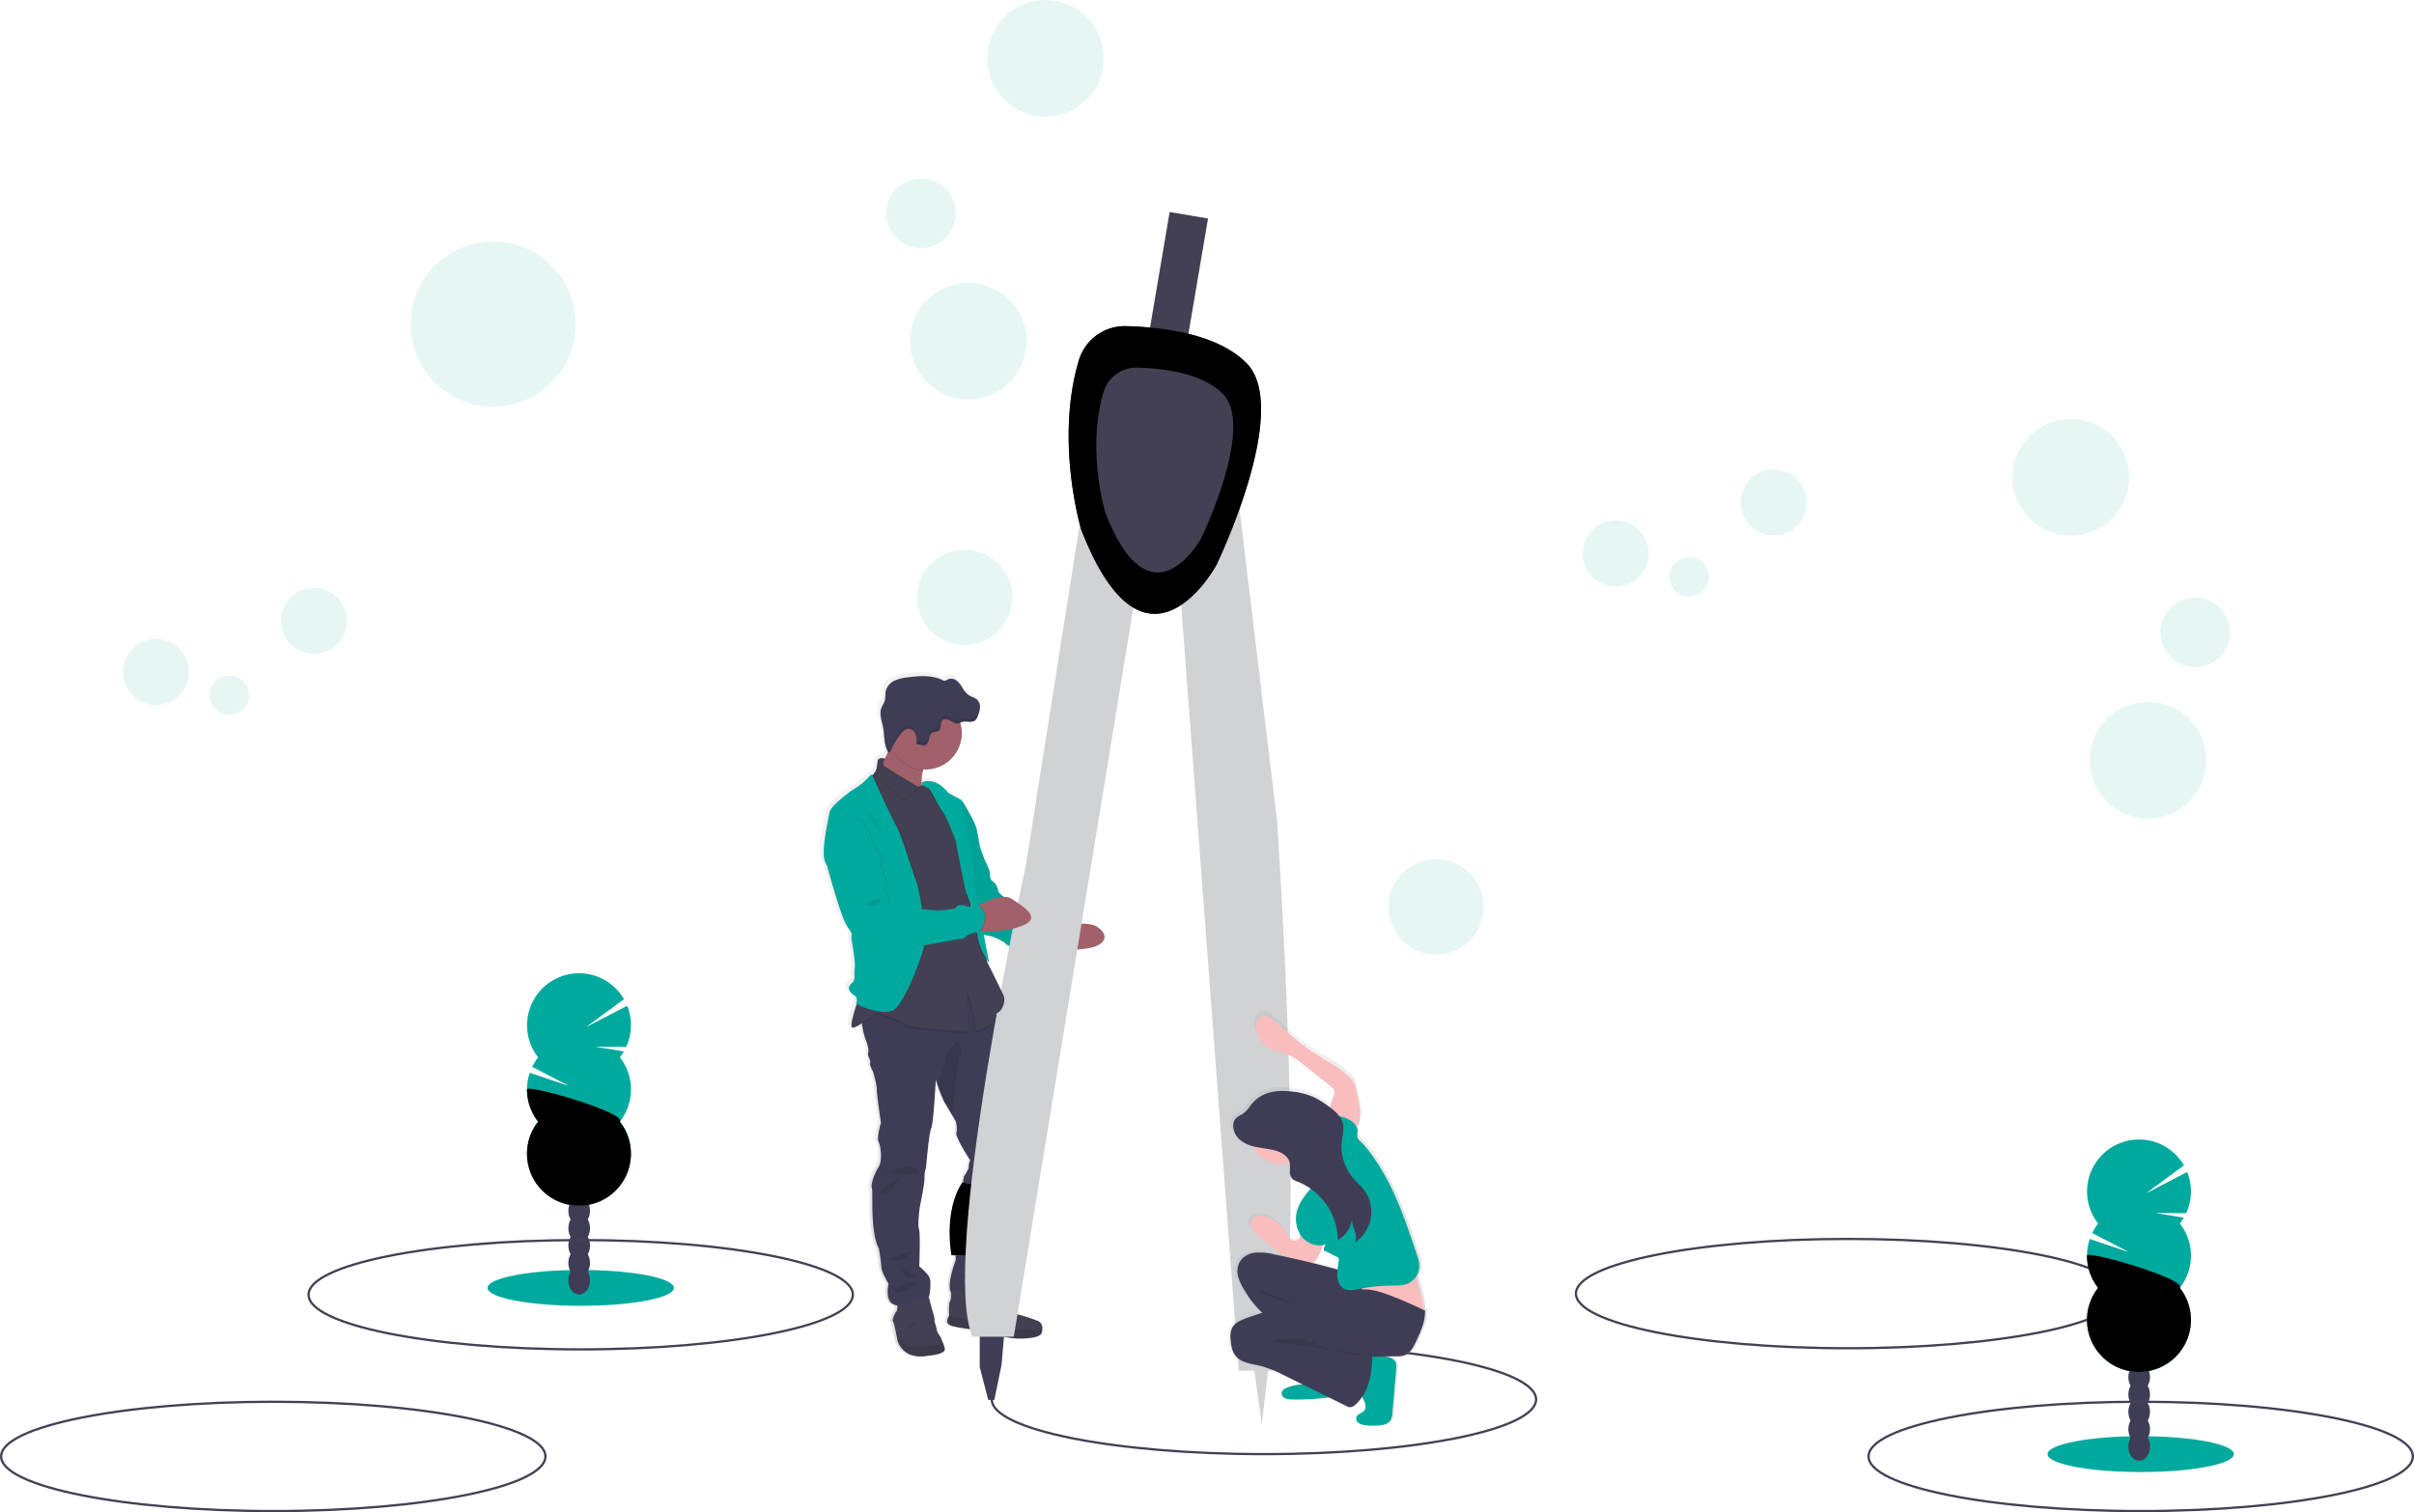 <?xml version="1.0" encoding="utf-8"?>
<svg xmlns="http://www.w3.org/2000/svg" xmlns:xlink="http://www.w3.org/1999/xlink" width="1060" height="664.07">
  <style>.B{opacity:.1}.C{fill:#00a99d}.D{fill:#444053}.E{fill:#3f3d56}.F{fill:#a1616a}.G{stroke:#444053}.H{fill:#d0d2d5}</style>
  <defs>
    <linearGradient id="A" x1="478.64" y1="713.89" x2="478.64" y2="413.48" gradientUnits="userSpaceOnUse">
      <stop offset="0" stop-color="gray" stop-opacity=".25"/>
      <stop offset=".54" stop-color="gray" stop-opacity=".12"/>
      <stop offset="1" stop-color="gray" stop-opacity=".1"/>
    </linearGradient>
    <linearGradient id="B" x1="696.74" y1="653.3" x2="609.27" y2="653.3" xlink:href="#A"/>
    <path id="C" d="M422.6 519.2l8 1.6s-9.07 25.1-2.67 30.43H417.8s-3.74-19.22 4.8-32.03z"/>
    <path id="D" d="M473.73 158.23a21 21 0 0 1 20.71-15c15.8.4 40.25 3.28 53 16.34 19.76 20.3-13.35 88.63-13.35 88.63s-31 57.13-59.26-15.48c-.04.06-11.76-38.82-1.1-74.5z"/>
    <path id="E" d="M231.4 478.44a22.71 22.71 0 0 0 4.89 14.11c-7.36 9.355-6.293 22.795 2.45 30.872s22.226 8.077 30.97 0 9.8-21.517 2.45-30.872c3.06-3.88-40.76-16.67-40.76-14.1z"/>
  </defs>
  <ellipse cx="811.5" cy="568.07" rx="119.5" ry="24" fill="none" class="G"/>
  <path d="M430.54 495.1a27.37 27.37 0 0 0 1.19 2.61v.1s5.66 20.9 8.3 25.3l2.5 4a8.89 8.89 0 0 0 0 3c.8 4.66 1.77 11.07 1.33 12.48s.53 4.92-1 6.14-3.1 3.34 1.6 6.15c0 0 .88 2.37.1 2.9-.1.06 0 .2.22.36-1.3 3.82-3.18 10-2 10.44.65.25 2.4-.67 4.34-1.9.05.25.1.52.14.8a38.15 38.15 0 0 0 1.42 6.07c.86 1.9 1.72 5.13 1.26 6.2s1.26 3.42.86 4.35 1.33 3.95 1.33 3.95 1.72 5.86 1.65 7.84 1.86 14.75 1.86 14.75-2 6.6-1 8.5 1.65 8.5 0 10.94-3.72 7.83-3.05 9.28-.93 19.37 3.1 26.75a82.26 82.26 0 0 1 1.13 8.3c0 2 3.18 7.3 3.18 7.3s-1.92 8 2.8 9.35a4.43 4.43 0 0 0 1 .19 4.49 4.49 0 0 1-.34 2.58 10.2 10.2 0 0 0-1.68 3.72 1 1 0 0 0 .09.75c.53.6 2 8.5 2 8.5s2.12 8.9 13.8 6.72c0 0 7.9-.46 7.23-3.23a18.16 18.16 0 0 0-.86-2.68 17.33 17.33 0 0 1-.74-1.73c-.13-.66-1.8-2.5-1.92-3.76s-1.2-3.7-1-4.48-1.8-6.45-1.93-7.7a13.07 13.07 0 0 0-.75-2.56l.42-.2s1.06-5.93.14-8.1-4.58-5-4.58-5 .53-14.56-.13-16.54.33-9.48.33-9.48 2.25-10.6 2.12-13a11 11 0 0 1 .66-4.35s1.4-15.6 2.32-17.6 2-21.34 2-21.34l.62 1.78a68.37 68.37 0 0 0 3.1 7.83c.5.8 2 3.36 3.28 5.5l1.9 3.2s.86 3.1.26 5 6.17 12.18 6.17 12.18a6.09 6.09 0 0 0-.66 2.77c.2 1-2.06 4.15-2.06 4.15s-.86 2.83-.33 3.82-.86 6.85-.86 6.85-2.26 12.9-2.8 14.43.27 11.92.27 11.92-4.16 10.65-2.23 14.2c.08 1.3.1 3.3-.42 4.12-.7 1.08-.5 5.07-.42 6.17v.3s-2.26 3 .6 4.22 12.54 2.1 12.54 2.1 9.2 2.64 13.65 3.36 13.73.46 14.4-2.24a7.21 7.21 0 0 0 .24-2.58 3.21 3.21 0 0 0-1.83-2.56 75.24 75.24 0 0 0-8.36-2.77c0 0-4.38-1-4.78-2.9s-6.63-7.18-6.63-7.18-.07-.37-.2-.87h.2l-.3-.3c-.3-1-.8-2.32-1.42-2.07a1.5 1.5 0 0 1 .68-2.06c2.4-1.3 3.85-5.46 3.18-9.94s-.8-3.7.6-6.26a12.3 12.3 0 0 0 1-6.19l3.67-13.68a20.7 20.7 0 0 0 1.06-5.2 9.72 9.72 0 0 1 1.06-4c0 0 1.66-9.5 3.12-11.66s-1-9.82-1-9.82-2.25-11.85-2.12-17.26-5.84-24.17-5.84-24.17a6.28 6.28 0 0 1-.92-4.09c.12-1.12-.58-2.94-1.37-4.57l-.25-.5a4.43 4.43 0 0 1 1.09-1c1.64-1 2.4-3.63 2.42-5.48l-22.6-53.3c0-.16 10.47-21.55 10.44-21.7-.62-3.5-6.54-12.82-6.54-12.82a.75.75 0 0 0-.25-.29c-1.33-.6-5.83-3.16-5.83-3.16-3.53-4.36-6.84-5.26-9-5.23a6.12 6.12 0 0 0-2 .31 4.41 4.41 0 0 0-.67.27l-.1.87a17.84 17.84 0 0 1 .47-6c.05-.17.1-.35.14-.52h1a16.12 16.12 0 0 0 16.17-16.07 16.32 16.32 0 0 0-.62-4.45l-.08-.23.5-.22c2-.74 4.5.52 6.13-.82a4.65 4.65 0 0 0 1.22-2.11 12.67 12.67 0 0 0 .89-3.35v-.6a1.09 1.09 0 0 0 0-.18 1.7 1.7 0 0 0 0-.22v-.27c0-.1 0 0 0 0a3.89 3.89 0 0 0-.86-2c-1.06-1.24-2.83-1.54-4.17-2.45a10.09 10.09 0 0 1-2.67-3.13 11.64 11.64 0 0 0-2.59-3.19 3.81 3.81 0 0 0-3.89-.61 4.39 4.39 0 0 1-1.28.6 2.67 2.67 0 0 1-1.41-.38c-4.6-2.15-10-1.77-15-1.13a19.51 19.51 0 0 0-5.91 1.42 7 7 0 0 0-4 4.33c-.4 1.55-.1 3.23-.6 4.76-.34 1-1 1.92-1.42 2.93a6 6 0 0 0-.38 1.65v.16c-.17 2.27.72 4.66 1.15 7 .6 3.2.3 6.66 1.66 9.68a5.79 5.79 0 0 0 .52 1.06l-1.5 3.05c-.74-.2-3-.7-3.08 1.27a10.78 10.78 0 0 1-1.1 4.64 3.29 3.29 0 0 1-.33.23.64.64 0 0 0-.37.65l-.26.2a.64.64 0 0 0-.32.11c-.14-.24-.6-.26-2.06 1.48a28.1 28.1 0 0 1-6.63 5.1s-9.82 6.85-10.35 10-3.8 16.9-2.13 21.48zm43.12-33.42v-.1l.12.06zm26.68 224a2.14 2.14 0 0 1-.84.17z" transform="translate(-70 -118.22)" fill="url(#A)"/>
  <path d="M407.73 595.33c-11.53 2.16-13.63-6.68-13.63-6.68s-1.44-7.86-2-8.45a1 1 0 0 1-.09-.75 10.24 10.24 0 0 1 1.66-3.7c.72-.85.13-4.4.13-4.4l13.36-3.4a20.05 20.05 0 0 1 1.31 3.93c.14 1.24 2.1 6.88 1.9 7.66s.86 3.2 1 4.46 1.77 3.08 1.9 3.73a14 14 0 0 0 .72 1.73 16.83 16.83 0 0 1 .85 2.66c.68 2.74-7.1 3.2-7.1 3.2z" class="D"/>
  <path d="M407.73 595.33c-11.53 2.16-13.63-6.68-13.63-6.68s-1.44-7.86-2-8.45a1 1 0 0 1-.09-.75l2.77 8s2.3 4.8 10.8 4.06c4.85-.4 7.23-1.3 8.4-2a16.83 16.83 0 0 1 .85 2.66c.7 2.7-7.1 3.16-7.1 3.16zm-8.98-12.45s2.9.07 3.08-2.3z" class="B"/>
  <path d="M448.87 505.45c-1.44 2.16-3.08 11.6-3.08 11.6a9.92 9.92 0 0 0-1 4 20.26 20.26 0 0 1-1 5.18l-3.8 13.56a12.27 12.27 0 0 1-1 6.15c-1.37 2.56-1.24 1.77-.6 6.23s-.78 8.58-3.14 9.9 1.05 4.4 1.05 4.4-15.07 4.06-18.22 1.57 1.64-14.8 1.64-14.8-.78-10.35-.26-11.86 2.75-14.35 2.75-14.35 1.38-5.83.85-6.8.33-3.8.33-3.8 2.23-3.15 2-4.13a6.16 6.16 0 0 1 .66-2.75s-6.68-10.22-6.1-12.12-.26-5-.26-5l-1.86-3.18-3.25-5.47a69.83 69.83 0 0 1-3.05-7.78l-.62-1.78s-1 19.26-2 21.22-2.3 17.5-2.3 17.5a10.88 10.88 0 0 0-.66 4.32c.13 2.42-2.1 13-2.1 13s-1 7.47-.32 9.44.13 16.44.13 16.44 3.6 2.82 4.52 5-.13 8.06-.13 8.06-10.48 5.24-15.14 3.86-2.75-9.3-2.75-9.3-3.14-5.24-3.14-7.27a82.19 82.19 0 0 0-1.12-8.26c-4-7.34-2.42-25.15-3.07-26.6s1.37-6.8 3-9.23 1-9 0-10.88 1-8.45 1-8.45-1.9-12.7-1.83-14.67-1.64-7.8-1.64-7.8-1.7-3-1.3-3.93-1.3-3.28-.85-4.32-.4-4.26-1.25-6.16a39.49 39.49 0 0 1-1.4-6l-.7-4.25 10.8-8.7 27-7.08 10.24-3.33 9.9 15.6s1 1.63 1.93 3.5c.78 1.62 1.47 3.43 1.35 4.55a6.27 6.27 0 0 0 .92 4.06c0 0 5.9 18.67 5.76 24s2.1 17.17 2.1 17.17 2.42 7.63.98 9.8z" class="E"/>
  <path d="M388.2 515.2s11.53-4.9 14.93-1.44-14.93 1.44-14.93 1.44zm6.5 1.97s-11.7 6.6-7.7 7.67 7.7-7.67 7.7-7.67zm34.84-5.7s-5 .32-3.08 1.3 3.08-1.3 3.08-1.3zm6.23 1.5c-.07.33-14.48 5-11.66 7.08s11.66-7.08 11.66-7.08zm-45.87 40.1c2.16-.32 14.22-5.9 9.5-1.9a9.4 9.4 0 0 1-9.5 1.89zm5.97 4.4s1.05 4.07 5.05 3.54-5.05-3.54-5.05-3.54zm-3.34 8.26c.72-.2 9.3-4.13 9.5-2.3s-8.2 5-8.84 4.06a3.52 3.52 0 0 1-.66-1.77zM420.3 561c1-.06 10.87-3.2 12.84-.4zm8.92 1.84s1.7-1.5 3.4-.72-3.4.72-3.4.72zm-21.75 16.24a2.92 2.92 0 0 0 2.22 2.3z" class="B"/>
  <path d="M457.45 585.24c-.65 2.7-9.83 2.95-14.2 2.23s-13.5-3.34-13.5-3.34-9.56-.92-12.38-2.1-.6-4.2-.6-4.2v-.28c-.07-1.1-.26-5.07.4-6.14.8-1.25.33-5.3.33-5.3s13.56 2.62 13.82 1.38 2.36-3 3.34-3.4 1.7 3.28 1.7 3.28 6.16 5.24 6.55 7.14 4.7 2.88 4.7 2.88a73.26 73.26 0 0 1 8.26 2.75 3.18 3.18 0 0 1 1.81 2.54 7.14 7.14 0 0 1-.26 2.57z" class="D"/>
  <path d="M457.45 585.24c-.65 2.7-9.83 2.95-14.2 2.23s-13.5-3.34-13.5-3.34-9.56-.92-12.38-2.1-.6-4.2-.6-4.2v-.28l13.7 3s6.75 2.88 11.07 2.88c3.78 0 12.23 1.55 16.16-.8a7.14 7.14 0 0 1-.26 2.6zM438.9 574.9s-.65 4.32-3.27 5.77z" class="B"/>
  <path d="M480.9 415.65c-3.9 1.48-12.9 1.64-16.9 1.64h-2l-2.57-5.24 2.57-4.37s2.36-.65 5.5-1.22c4.63-.83 11-1.48 14 .4 5.04 3.13 4.5 6.93-.6 8.8z" class="F"/>
  <path d="M421.33 352.94l1.14-1.3s5.85 9.26 6.46 12.75l1.4 7.5s1.48 4.54 2.45 6.55a22.15 22.15 0 0 1 1.92 4.81c.08.87-.35 2.8 1.48 4s2.27 4.54 2.27 4.54 6.64 6.46 10.14 6.64 13.53 1.92 13.2 3.66 4.2 2.8 6 3.24-11.78 5.7-3.78 12.45c0 0-5.07 1-5.6 2.27s-5.85-.7-5.85-.7-1.14-2.7-5.07-2.88-5.94-1.92-5.94-2.18-3.93-2.45-6.1-3.06-5.07-.87-5.16-1.5-13.1-56.77-13.1-56.77z" class="C"/>
  <path d="M421.33 353.16l1.14-1.3s5.85 9.26 6.46 12.76l1.4 7.5s1.48 4.54 2.45 6.55a22.32 22.32 0 0 1 1.92 4.8c.08.88-.35 2.8 1.48 4s2.27 4.54 2.27 4.54 6.64 6.47 10.14 6.64 13.53 1.92 13.2 3.67 4.2 2.8 6 3.23-11.78 5.7-3.78 12.43c0 0-5.07 1-5.6 2.27s-5.85-.7-5.85-.7-1.14-2.7-5.07-2.88-5.94-1.92-5.94-2.2-3.93-2.44-6.1-3.05-5.07-.88-5.16-1.5-13.1-56.78-13.1-56.78z" opacity=".05"/>
  <path d="M555 590.56c66 0 119.5 10.75 119.5 24s-53.5 24-119.5 24-119.5-10.74-119.5-24" fill="none" stroke-miterlimit="10" class="G"/>
  <path d="M513.594 93.1l16.85 2.86-21.257 125.28-16.85-2.86z" class="D"/>
  <path d="M550.34 598.75l3.74 26.7 3.2-27.76-6.94 1.06z" class="H"/>
  <path d="M430.2 583.8v16.56l3.74 14.4h2.67l3.2-15.48 1.6-18.7-11.22 3.2z" class="E"/>
  <use xlink:href="#C" class="H"/>
  <use xlink:href="#C" class="B"/>
  <path d="M476.12 217.53l-25.63 162.3S412.6 552.84 427 587h18.16l54.46-332.1zm65-20.16l19.65 163.14s14.3 207.83-1.36 241.44h-15.48l-27.66-368.1z" class="H"/>
  <use xlink:href="#D" class="D"/>
  <use xlink:href="#D" class="B"/>
  <path d="M484.6 172.1a15 15 0 0 1 14.75-10.66c11.25.3 28.65 2.34 37.7 11.64 14.07 14.44-9.5 63.1-9.5 63.1s-22 40.67-42.2-11c0-.03-8.35-27.68-.75-53.08z" class="D"/>
  <path d="M609.33 706.12c.17 2.58.57 5.3 2.2 7.3 2.7 3.34 7.6 3.6 11.8 4.65a52 52 0 0 1 9.34 3.68l9.1 4.3a23.69 23.69 0 0 0-6.82 1.42c-1.17.43-2.45 1.14-2.62 2.36a2.52 2.52 0 0 0 1.51 2.42 7.12 7.12 0 0 0 3 .53 100.83 100.83 0 0 0 16.2-.85l.64-.1q4.14 2.05 8.24 4.2c1.14.6 2.5 0 3.47-.84a18.4 18.4 0 0 0 3.08-3.52c.16.28.32.55.45.82.88 1.7 1.7 3.9.45 5.34-1 1.12-2.9 1.3-3.46 2.67a2.41 2.41 0 0 0 .93 2.71 6.16 6.16 0 0 0 2.91 1 25.83 25.83 0 0 0 7.45-.06 6 6 0 0 0 3.6-1.53 6.6 6.6 0 0 0 1.28-4l1.7-19.43a5.83 5.83 0 0 0-.2-2.76c-.68-1.65-2.65-2.34-4.43-2.63h-.2c1.48 0 3-.07 4.6-.07a11 11 0 0 0 4.12-.52c2.54-1 3.9-3.67 5-6.13 2-4.32 4.3-9 4-13.8l-.78-.35c-.07-5.1-2.2-9.88-3-14.87a8.28 8.28 0 0 0 1.33-4.5 16.64 16.64 0 0 0-1.13-5.12c-3.17-9.42-6.34-18.87-10.58-27.87a96.41 96.41 0 0 0-10-17q-1.53-2-3.18-4c-.8-.92-2.6-2.22-2.92-3.4s.37-2.3 0-3.5a5.94 5.94 0 0 0-.36-.91c2.34-3.1 1.68-7.58.86-11.44l-1-4.8a13 13 0 0 0-1.24-3.81 11.13 11.13 0 0 0-2.39-2.71c-4.92-4.44-11-7.4-16.53-11.07-5.85-3.9-11.08-8.62-16.32-13.3-1.6-1.42-3.6-2.95-5.68-2.35s-2.93 2.84-3 4.88a10.06 10.06 0 0 0 3.25 7.54c3.62 3.3 9.1 3.58 13.4 5.92a31.35 31.35 0 0 1 4.21 2.93l12.52 9.83a4.35 4.35 0 0 1 1.95 2.54 4.09 4.09 0 0 1-.3 1.88c-.47 1.44-1.27 3.25-1.86 5.08l-1-.72a39.2 39.2 0 0 0-6.63-4 32.91 32.91 0 0 0-9.71-2.33c-7.4-.83-14 .3-18.52 6.48a13.7 13.7 0 0 1-3.51 3.61 13 13 0 0 0-2.85 1.81c-2.32 2.57-1 6.83 1.18 9a14 14 0 0 0 6.58 3.43 13.52 13.52 0 0 0 16.42 7.36 20.1 20.1 0 0 1 .09 3.88 4.47 4.47 0 0 0 1.41 3.59 5.88 5.88 0 0 0 1.72.8 26.39 26.39 0 0 1 6.23 3.25 32 32 0 0 0-5.52 8.25 13.42 13.42 0 0 0 1 12.48l.06.08a4.14 4.14 0 0 1-.91 1.68 3 3 0 0 1-4.13-.42 15.72 15.72 0 0 1-2.16-3.33 13.94 13.94 0 0 0-9-6.36 7.23 7.23 0 0 0-4.15.17 3.66 3.66 0 0 0-2.41 3.12c0 1.5 1.1 2.76 2.18 3.83a63.59 63.59 0 0 0 11 9.1 35.41 35.41 0 0 0 3.37 1.84q-3-.63-5.92-1.23a26.77 26.77 0 0 0-8.35-.73 9.32 9.32 0 0 0-7 4.08 9 9 0 0 0-.65 6.8 22.86 22.86 0 0 0 3.07 6.3 44.85 44.85 0 0 0 7.67 9.6c-2.5.75-5 1.57-7.44 2.47s-5 2-6.12 4.24a9.72 9.72 0 0 0-.61 5.1zm36.8-34h.1a3.13 3.13 0 0 0 1.31-1.11 18.14 18.14 0 0 0 3.16-6.84 7.71 7.71 0 0 0 1.7-.43 3.8 3.8 0 0 0-1.18 2.76l5.64 2.76a2.1 2.1 0 0 1 1 .79 2 2 0 0 1 .11 1.18c-.16 1.3-.4 2.58-.57 3.86-1.7-.5-3.35-.9-4.84-1.3l-6.42-1.66z" transform="translate(-70 -118.22)" fill="url(#B)"/>
  <path d="M577.2 500.78a10.81 10.81 0 0 0 8.4-1.35 5.15 5.15 0 0 1 1.63-.76 3.32 3.32 0 0 1 2.78 1.11c2.4 2.4 2.68 6.33 1.44 9.48s-3.73 5.63-6.34 7.78a57.55 57.55 0 0 1-6.67 4.74 12.36 12.36 0 0 0-6.84-6.65c-2.74-1.06-4.74-3.9-6.3-6.38-1.17-1.84-2.2-1.76-1.16-3.66a27.68 27.68 0 0 1 4.16-5 16.25 16.25 0 0 0 2.24-3c.7-1.26.54-2.08 1.62-1.08.7.66 1 2.1 1.82 2.86a8 8 0 0 0 3.23 1.91zm8.58-19.5a4.23 4.23 0 0 0 .29-1.85 4.34 4.34 0 0 0-1.91-2.51l-12.23-9.7a30 30 0 0 0-4.1-2.89c-4.22-2.3-9.55-2.58-13.1-5.84a10.05 10.05 0 0 1-3.18-7.45c0-2 1-4.26 2.9-4.82s4 .92 5.56 2.33c5.1 4.6 10.2 9.27 15.92 13.1 5.4 3.64 11.35 6.54 16.16 10.93a10.88 10.88 0 0 1 2.23 2.61 13.4 13.4 0 0 1 1.21 3.77l1 4.74c.84 4 1.52 8.65-1.17 11.72a4.27 4.27 0 0 1-3.26 1.61 6.42 6.42 0 0 1-2.51-.86c-2-1-5.62-2-6.23-4.5-.78-3.13 1.47-7.5 2.42-10.4zm-19.5 62.5a16 16 0 0 1-2.11-3.28 13.61 13.61 0 0 0-8.78-6.28 7.06 7.06 0 0 0-4 .16 3.61 3.61 0 0 0-2.35 3.09c0 1.48 1.07 2.72 2.12 3.77a62 62 0 0 0 10.76 9 28.38 28.38 0 0 0 13.09 4.54 3.3 3.3 0 0 0 1.4-.13 3.13 3.13 0 0 0 1.28-1.09c2.48-3.18 3.34-7.3 4-11.28-.24 1.43-8.3-1.9-9.2-1.48-1.34.63-1.2 2.5-2.18 3.4a2.89 2.89 0 0 1-4.03-.43zm58.65 31.42a2.65 2.65 0 0 1-.28 1.45c-.55.86-1.8.87-2.8.72a51.18 51.18 0 0 1-6.89-1.66l-20.53-5.93a1.87 1.87 0 0 1-.88-.43 1.82 1.82 0 0 1-.41-.9 24.15 24.15 0 0 1-.45-9 2.4 2.4 0 0 1 .41-1.21 2.42 2.42 0 0 1 1.7-.64 87 87 0 0 1 9.68-.44 48.85 48.85 0 0 0 6.29-.14c2.7-.32 5.8-1.87 8.52-1.63 2.35.2 2.25 2 2.5 4 .67 5.3 3.1 10.4 3.15 15.8z" fill="#fabdbd"/>
  <path d="M559.37 550.83a25.61 25.61 0 0 0-8.16-.73 9.08 9.08 0 0 0-6.83 4 8.89 8.89 0 0 0-.64 6.72 23.25 23.25 0 0 0 3 6.21 40.83 40.83 0 0 0 8.77 10.56l5.36 4c3.58 3.13 5.8 7.5 7.93 11.75 2 4 4 8.08 4.86 12.48a1.25 1.25 0 0 0 .43.89 1.19 1.19 0 0 0 .89.06l9.85-1.82a1.54 1.54 0 0 0 1.38-2.34 68.92 68.92 0 0 0-11.75-25.41 22.55 22.55 0 0 0 19.82 5.74 7.74 7.74 0 0 0 3.76-1.63c2.2-2 2.1-5.4 1.6-8.32a61.07 61.07 0 0 0-1.82-7.67c-1.85-6-9.83-7.62-15.24-9.08q-11.52-3.05-23.22-5.4z" class="E"/>
  <path d="M566.66 572.1a10.83 10.83 0 0 1 3.74 2.48c-1.77-2-6.83-3-9.3-3.93-3.07-1.14-6.42-2.3-9-4.34a107.88 107.88 0 0 1 14.57 5.79z" class="B"/>
  <path d="M598.56 614.24c.85 1.68 1.66 3.85.44 5.28-.94 1.1-2.82 1.3-3.38 2.63a2.39 2.39 0 0 0 .91 2.68 5.88 5.88 0 0 0 2.84 1 25.37 25.37 0 0 0 7.28-.06 5.84 5.84 0 0 0 3.51-1.51 6.58 6.58 0 0 0 1.25-4l1.67-19.18a6 6 0 0 0-.19-2.73c-.67-1.63-2.6-2.3-4.33-2.6a23.24 23.24 0 0 0-5.89-.24 6.22 6.22 0 0 0-3.67 1.26 7.09 7.09 0 0 0-1.73 4c-.45 2.28-1.7 5.44-1.44 7.75.17 1.9 1.9 4.03 2.73 5.7zm-22.08-6.2a23.35 23.35 0 0 0-11.11 1.25c-1.14.42-2.4 1.13-2.56 2.33a2.49 2.49 0 0 0 1.48 2.39 7 7 0 0 0 2.94.53 99.64 99.64 0 0 0 15.82-.84 8.51 8.51 0 0 0 3.85-1.21 3 3 0 0 0 1.21-3.56c-.63-1.32-2.35-1.73-3.18-2.92-.6-.86-.75-2.13-1.7-2.58a2.89 2.89 0 0 0-2.15.16c-1 .35-3.4.7-4.1 1.53a11.49 11.49 0 0 0-.52 2.92z" class="C"/>
  <circle cx="562.32" cy="498.14" r="13.13" fill="#fabdbd"/>
  <path d="M593.46 492.36c-2.1-1.55-4.77-2.08-7.34-2.56a3.84 3.84 0 0 0-2.64.13 3.9 3.9 0 0 0-1.27 1.56 14.52 14.52 0 0 0-1.74 4.15 4.82 4.82 0 0 0 1 4.23c.78.8 1.9 1.2 2.7 2a5 5 0 0 1 1.18 4.32 12.93 12.93 0 0 1-1.75 4.27 72.33 72.33 0 0 1-6.58 9.68c-2.55 3.17-5.4 6.22-6.9 10a13.38 13.38 0 0 0 1 12.32c2.43 3.54 7.27 5.44 11.28 3.9a3.72 3.72 0 0 0-1.14 2.72l5.5 2.73a2.08 2.08 0 0 1 1 .78 2 2 0 0 1 .1 1.16 36.47 36.47 0 0 0-.67 6.73c.15 2.25 1.18 4.62 3.22 5.6 1.87.9 4.1.42 6.13 0a76.53 76.53 0 0 1 14.47-1.52c2.42 0 4.92.06 7.15-.88a8.5 8.5 0 0 0 5.07-7.69 16.4 16.4 0 0 0-1.11-5.06c-3.1-9.3-6.2-18.62-10.33-27.5a96.65 96.65 0 0 0-9.81-16.8c-1-1.33-2-2.64-3.1-3.9-.78-.9-2.53-2.2-2.85-3.35s.36-2.28 0-3.46a7 7 0 0 0-2.55-3.55z" class="C"/>
  <path d="M625.68 575.47c-5.76-2.66-11.52-5.32-17.5-7.4-4.4-1.52-9.33-2.7-13.66-1-1.3.52-2.48 1.27-3.73 1.88-4.2 2-9 2.34-13.63 2.85a128 128 0 0 0-30.15 7.17c-2.33.86-4.84 2-6 4.18a9.57 9.57 0 0 0-.64 5c.17 2.55.56 5.23 2.15 7.22 2.64 3.3 7.43 3.55 11.53 4.6a50.53 50.53 0 0 1 9.13 3.64l28.57 14.1c1.1.6 2.44 0 3.38-.83a20.79 20.79 0 0 0 5.9-9.72 41.94 41.94 0 0 0 1.5-11.38c3.68 0 6.67-.16 10.35-.16a10.7 10.7 0 0 0 4-.51c2.47-1 3.8-3.63 4.92-6.05 1.98-4.27 4.2-8.9 3.9-13.58z" class="E"/>
  <path d="M558.8 589.14c2.6-1.26 5.6-1.3 8.48-1.27a28.06 28.06 0 0 1 5.26.4 41.53 41.53 0 0 1 7.69 2.89 48.82 48.82 0 0 0 19.38 3.8" class="B"/>
  <path d="M543.86 500a14.32 14.32 0 0 0 7.08 3.55c2.6.6 5.28.83 7.9 1.4 3.22.7 6.74 2.4 7.47 5.63a18.7 18.7 0 0 1 .1 3.89 4.41 4.41 0 0 0 1.35 3.51 6 6 0 0 0 1.68.79 28 28 0 0 1 18 25.84 12.73 12.73 0 0 0 6.18-9.12c0 3.48 3 7 1.3 10.1a16 16 0 0 0 3.85-23.25c-1.32-1.68-3-3.08-4.38-4.7a21.74 21.74 0 0 1-5.18-16.6c.3-2.53 1-5.1.47-7.58-.77-3.45-3.8-5.85-6.68-7.9a38.39 38.39 0 0 0-6.48-3.94 31.86 31.86 0 0 0-9.49-2.31c-7.2-.8-13.62.3-18.1 6.4a13.17 13.17 0 0 1-3.42 3.56 12.89 12.89 0 0 0-2.79 1.79c-2.3 2.54-1 6.74 1.13 8.9z" class="E"/>
  <path d="M409 353.6c-.4-.17-28.9-11.94-25-14.28 2.33-1.4 5.2-7.27 7.16-11.88 1.37-3.2 2.3-5.8 2.3-5.8s22.88-4.06 14.7 10a26.09 26.09 0 0 0-2.89 6.91c-2.36 9.5 3.5 14.88 3.74 15.06z" class="F"/>
  <path d="M408.12 331.58a26.09 26.09 0 0 0-2.89 6.91 16 16 0 0 1-13.5-9.5 14 14 0 0 1-.6-1.56l2.3-5.8s22.88-4.06 14.7 9.96z" class="B"/>
  <path d="M422.34 322.02a16 16 0 0 1-30.61 6.45 15.79 15.79 0 0 1-1.36-6.45 16 16 0 0 1 31.35-4.43 16.18 16.18 0 0 1 .62 4.43z" class="F"/>
  <path d="M437.76 445.87a9.73 9.73 0 0 0-2.32 4.42s-7.86 5.37-7.34 2-4.1-17.2-4.1-17.2l.52 18.74s-25.15-1.18-27-3-12.52-5.4-12.52-5.4-3.3 2.64-6.32 4.64l-.7-4.25 10.8-8.7 27-7.08 10.14-3.26 9.9 15.6s1.02 1.62 1.93 3.5z" class="B"/>
  <path d="M438.58 444.4c-2.1 1.3-2.88 4.85-2.88 4.85s-7.86 5.37-7.34 2-4.06-17.16-4.06-17.16l.53 18.74s-25.16-1.18-27-3-12.58-5.37-12.58-5.37-9.3 7.47-11 6.8 3-13.36 3-13.36l4.84-74.42s-1.3-22.14.66-22.93a2.6 2.6 0 0 0 .82-.52c1.3-1.16 1.7-3.52 1.8-5.5.13-2.35 3.27-1.18 3.27-1.18l-1.83 2.36 16.38 9.96a19.49 19.49 0 0 1 2-.89c1.44-.55 3.35-1.07 4.6-.55a4.51 4.51 0 0 1 1.72 1.55 19.17 19.17 0 0 1 2.21 4.48l5.9 9.95 3 13.76c0 .52.92 12.58 2 13.9s2.1 7.86 1.7 9.83.65 9.3.65 9.3c4.33 3.54 6.55 15.6 6.55 15.6s6.82 13.5 7.34 15.07-.2 5.44-2.3 6.75z" class="D"/>
  <path d="M403.07 346.04c-1.6 2.36-6.2 5.67-6.2 5.67l-13.28-11.2c1.3-1.16 1.7-3.53 1.8-5.5.13-2.36 3.27-1.18 3.27-1.18l-.38.5a2.12 2.12 0 0 0 .57 3.1z" class="B"/>
  <path d="M403.07 345.5c-1.6 2.36-6.2 5.68-6.2 5.68l-13.28-11.22c1.3-1.16 1.7-3.52 1.8-5.5.13-2.35 3.27-1.18 3.27-1.18l-.38.5a2.12 2.12 0 0 0 .57 3.1z" class="D"/>
  <path d="M409.2 347.28c-1.72 2.05-4.15 4.38-4 3.2s-1.45-3.74-2.44-4.9a7.3 7.3 0 0 1 4.76.13 4.51 4.51 0 0 1 1.68 1.55z" class="B"/>
  <path d="M409.47 346.5c-1.72 2.06-4.15 4.38-4 3.22s-1.3-3.06-2.3-4.2c1.44-.55 3.35-1.07 4.6-.55a4.4 4.4 0 0 1 1.69 1.54z" class="D"/>
  <path d="M383.6 340.62s.17-1.57-2.1 1.14a27.69 27.69 0 0 1-6.5 5.02c0 0-9.7 6.82-10.22 10s-3.67 16.77-2 21.3 14.33 26.3 14.33 26.3-3.32 3.93-2.54 8.56 1.75 11 1.3 12.4.53 4.9-1 6.1-3.05 3.32 1.58 6.12c0 0 .87 2.36.08 2.88s11.62 5.94 16.5 3.06 13.72-25.94 13.9-31.1-2.7-22.18-4.28-26.2-6.3-19.66-8.3-23.15-10.76-22.45-10.76-22.45z" class="B"/>
  <path d="M383.07 340.62s.18-1.57-2.1 1.14a27.69 27.69 0 0 1-6.55 5.06c0 0-9.7 6.82-10.22 10s-3.67 16.77-2 21.3 14.32 26.3 14.32 26.3-3.32 3.93-2.53 8.56 1.75 11 1.3 12.4.52 4.9-1 6.1-3.06 3.32 1.57 6.12c0 0 .88 2.36.1 2.88s11.62 5.94 16.5 3.06 13.7-25.94 13.9-31.1-2.7-22.18-4.28-26.2-6.3-19.66-8.3-23.15-10.72-22.5-10.72-22.5z" class="C"/>
  <path d="M379.58 355.47s7.5 8.3 7.25 13.8c0 0 .1-8.9-7.25-13.8zm25.35-11.87s4.87-3 11 4.63l5.76 3.15 2.8 16.85s2.88 7 2.1 11 2.28 17.82 2.28 17.82l4.9 25.5c-.17.7-5.16-7.77-5.07-12s-4.2-17.3-4.8-18.08-4.8-23.24-4.8-23.24-3.4-9.52-5.6-12.66-4.9-9.1-6-10.14a11.55 11.55 0 0 0-2.7-1.74z" class="B"/>
  <path d="M404.87 343.6s5.46-3 11.57 4.63l5.77 3.15s2.8 16.85 2.8 16.85 2.88 7 2.1 11 2.27 17.82 2.27 17.82l4.9 25.5c-.18.7-5.15-7.77-5.07-12s-4.2-17.3-4.8-18.08-4.8-23.24-4.8-23.24-3.4-9.44-5.6-12.6-4.9-9.1-6-10.14a10.93 10.93 0 0 0-3.23-1.74z" class="C"/>
  <path d="M428.85 398.18s10.4-6.8 15.4-3.45 13.24 8.13 5.16 11.58-19.26 2.8-19.26 2.8z" class="F"/>
  <path d="M421.62 463.9c-1.55 3.33-2.83 20-3.7 25.32l-3.25-5.47a69.83 69.83 0 0 1-3.05-7.78c1-2.4 3.7-9.28 3.7-11.8 0-3.08 5-6.95 5-6.95a5.78 5.78 0 0 1 1.29 6.68zm.1-146.3a4.74 4.74 0 0 1-.78.32c-1.23.33-2.43-.5-3.52-1.16s-2.6-1.15-3.55-.3c-1.23 1.12-.34 3.5-1.6 4.6-.8.7-2.07.45-3 1s-1.16 1.8-1.4 2.86-.67 2.28-1.72 2.6-2-.37-3-.34c-.2 0-.46 0-.6-.12a.64.64 0 0 1-.1-.47 10.24 10.24 0 0 0-.34-3.79 3.63 3.63 0 0 0-2.66-2.5c-1.84-.28-3.4 1.33-4.47 2.85a46.4 46.4 0 0 0-3.09 5c-.05.1-.1.2-.16.35a15.79 15.79 0 0 1-1.36-6.45 16 16 0 0 1 31.35-4.43z" class="B"/>
  <path d="M395 322.88c1.08-1.52 2.63-3.13 4.47-2.85a3.64 3.64 0 0 1 2.66 2.49 10.07 10.07 0 0 1 .33 3.79.7.7 0 0 0 .11.48c.14.16.4.13.6.12 1 0 2.05.63 3 .34s1.5-1.53 1.72-2.6.47-2.28 1.4-2.86 2.17-.33 3-1c1.27-1.08.38-3.48 1.6-4.6.95-.86 2.46-.37 3.55.3s2.3 1.5 3.52 1.16a10.39 10.39 0 0 0 1.19-.51c1.95-.74 4.47.52 6.06-.8a4.71 4.71 0 0 0 1.21-2.1 12.9 12.9 0 0 0 .88-3.33 4.48 4.48 0 0 0-.88-3.26c-1-1.22-2.8-1.53-4.13-2.43a10.14 10.14 0 0 1-2.63-3.11 11.49 11.49 0 0 0-2.56-3.18 3.76 3.76 0 0 0-3.85-.6 4 4 0 0 1-1.26.59 2.52 2.52 0 0 1-1.39-.38c-4.54-2.14-9.83-1.76-14.8-1.12a19.06 19.06 0 0 0-5.84 1.41 7 7 0 0 0-3.94 4.31c-.4 1.54-.1 3.2-.58 4.73-.33 1-1 1.9-1.4 2.92-1.06 2.76.2 5.8.75 8.7.6 3.18.3 6.62 1.64 9.63.27.6.56 1.62 1.23 1.23.5-.3 1-2 1.25-2.5a48.14 48.14 0 0 1 3.1-4.99z" class="E"/>
  <path d="M366.22 374.08l-2.36 6.7s5.6 20.8 8.2 25.16 6.46 10 6.46 10a24 24 0 0 0 14 1.74l29.43-5.4a2.92 2.92 0 0 0 2.8-1.05c1-1.4 5.94-2.1 5.94-2.1s5.76-8.38-1.3-11.88c0 0-.87 1.93-4.63.6s-4.9 1.05-4.9 1.05-6.12 1.23-9.52.8-11.88-.6-12.76-1.3a1.11 1.11 0 0 0-1.57.09 9.53 9.53 0 0 1-2.79-1.58c-.7-.78-1.66.88-1.66.88s-1.23-.7-.88-1.57-1.13-4.2-1.13-4.2a8.46 8.46 0 0 1-.26-3.93c.43-1.75-2.2-8-2.2-8a11.34 11.34 0 0 1 .35-3.15c.44-1.57-3.32-4.72-3.32-4.72s-3.67-17.8-11.44-12-6.48 13.88-6.48 13.88z" class="B"/>
  <path d="M365.7 374.08l-2.36 6.7s5.6 20.8 8.2 25.16 6.47 10 6.47 10a23.94 23.94 0 0 0 14 1.74l29.44-5.4a2.92 2.92 0 0 0 2.8-1.05c1-1.4 5.94-2.1 5.94-2.1s5.76-8.38-1.3-11.88c0 0-.88 1.93-4.63.6s-4.9 1.05-4.9 1.05-6.1 1.23-9.52.8-11.88-.6-12.75-1.3a1.11 1.11 0 0 0-1.57.09 9.54 9.54 0 0 1-2.8-1.58c-.7-.78-1.66.88-1.66.88s-1.22-.7-.87-1.57-1.14-4.2-1.14-4.2a8.61 8.61 0 0 1-.26-3.93c.44-1.75-2.18-8-2.18-8a10.91 10.91 0 0 1 .35-3.15c.43-1.57-3.32-4.72-3.32-4.72s-3.67-17.8-11.44-12-6.5 13.88-6.5 13.88z" class="C"/>
  <path d="M387.27 394.34s-8.56 1.75-5.68 3.23 5.68-3.23 5.68-3.23z" class="B"/>
  <path d="M402.1 321.04a3.6 3.6 0 0 0-2.66-2.49c-1.84-.28-3.4 1.33-4.47 2.84a48.28 48.28 0 0 0-3.1 5c-.28.52-.76 2.2-1.25 2.5-.67.4-1-.65-1.23-1.24-1.35-3-1-6.45-1.64-9.63a55.71 55.71 0 0 1-1.13-5.61c-.2 2.28.7 4.68 1.13 7 .6 3.18.3 6.62 1.64 9.63.27.6.56 1.62 1.23 1.23.5-.3 1-2 1.25-2.48a47.24 47.24 0 0 1 3.1-5c1.08-1.52 2.63-3.13 4.47-2.84a3.6 3.6 0 0 1 2.66 2.49 6.84 6.84 0 0 1 .35 2 9 9 0 0 0-.35-3.39zm27.3-8.26a4.62 4.62 0 0 1-1.21 2.09c-1.6 1.33-4.1.08-6.06.82-.4.15-.77.4-1.2.5-1.23.32-2.43-.5-3.52-1.16s-2.6-1.16-3.55-.3c-1.23 1.12-.34 3.5-1.6 4.6-.8.7-2.07.45-3 1s-1.16 1.8-1.4 2.85-.67 2.28-1.72 2.6-2-.37-3-.33c-.2 0-.46 0-.6-.12a.28.28 0 0 1-.07-.13v1.05a.69.69 0 0 0 .11.47c.14.16.4.13.6.13 1 0 2.05.62 3 .33s1.5-1.52 1.72-2.6.47-2.27 1.4-2.85 2.17-.33 3-1c1.27-1.08.38-3.47 1.6-4.6.95-.86 2.46-.37 3.55.3s2.3 1.5 3.52 1.16a12.45 12.45 0 0 0 1.19-.5c1.95-.74 4.47.5 6.06-.82a4.67 4.67 0 0 0 1.21-2.09 13.08 13.08 0 0 0 .88-3.34 5.09 5.09 0 0 0 0-1.17 14.81 14.81 0 0 1-.92 3.11z" class="B"/>
  <ellipse cx="255" cy="565.57" rx="40.92" ry="7.87" class="C"/>
  <g class="E">
    <ellipse cx="254.32" cy="562.23" rx="4.76" ry="6.24"/>
    <ellipse cx="254.32" cy="554.61" rx="4.76" ry="6.24"/>
    <ellipse cx="254.32" cy="546.99" rx="4.76" ry="6.24"/>
    <ellipse cx="254.32" cy="539.36" rx="4.76" ry="6.24"/>
    <ellipse cx="254.32" cy="531.74" rx="4.76" ry="6.24"/>
    <ellipse cx="254.32" cy="524.12" rx="4.76" ry="6.24"/>
    <ellipse cx="254.32" cy="516.5" rx="4.76" ry="6.24"/>
  </g>
  <path d="M272.15 464.34a22.27 22.27 0 0 0 1.77-2.62l-12.5-2.05 13.53.1a22.87 22.87 0 0 0 .44-18.08l-18.16 9.42L274 438.78a22.82 22.82 0 0 0-40.499 1.971 22.82 22.82 0 0 0 2.809 23.569 22.52 22.52 0 0 0-2.6 4.16l16.24 8.44-17.32-5.82a22.78 22.78 0 0 0 3.68 21.43c-7.36 9.355-6.293 22.795 2.45 30.872s22.226 8.077 30.97 0 9.8-21.517 2.45-30.872a22.82 22.82 0 0 0 0-28.21z" class="C"/>
  <use xlink:href="#E" class="B"/>
  <ellipse cx="940" cy="638.57" rx="40.92" ry="7.87" class="C"/>
  <g class="E">
    <ellipse cx="939.32" cy="635.23" rx="4.76" ry="6.24"/>
    <ellipse cx="939.32" cy="627.61" rx="4.76" ry="6.24"/>
    <ellipse cx="939.32" cy="619.99" rx="4.76" ry="6.24"/>
    <ellipse cx="939.32" cy="612.36" rx="4.76" ry="6.24"/>
    <ellipse cx="939.32" cy="604.74" rx="4.76" ry="6.24"/>
    <ellipse cx="939.32" cy="597.12" rx="4.76" ry="6.24"/>
    <ellipse cx="939.32" cy="589.5" rx="4.76" ry="6.24"/>
  </g>
  <path d="M957.15 537.34a22.27 22.27 0 0 0 1.77-2.62l-12.5-2.05 13.53.1a22.87 22.87 0 0 0 .44-18.08l-18.16 9.42L959 511.78a22.82 22.82 0 0 0-40.499 1.971 22.82 22.82 0 0 0 2.809 23.569 22.52 22.52 0 0 0-2.6 4.16l16.24 8.44-17.32-5.82a22.78 22.78 0 0 0 3.68 21.43c-7.36 9.355-6.293 22.795 2.45 30.872s22.226 8.077 30.97 0 9.8-21.517 2.45-30.872a22.82 22.82 0 0 0 0-28.21z" class="C"/>
  <use xlink:href="#E" x="685" y="73" class="B"/>
  <g class="C">
    <circle cx="404.43" cy="93.69" r="15.27" class="B"/>
    <circle cx="459.06" cy="25.6" r="25.6" class="B"/>
    <circle cx="425.18" cy="149.82" r="25.6" class="B"/>
    <circle cx="963.93" cy="277.69" r="15.27" class="B"/>
    <circle cx="909.29" cy="209.6" r="25.6" class="B"/>
    <circle cx="943.18" cy="333.82" r="25.6" class="B"/>
    <circle cx="100.77" cy="305.35" r="8.65" class="B"/>
    <circle cx="137.85" cy="272.61" r="14.5" class="B"/>
    <circle cx="68.45" cy="295.1" r="14.5" class="B"/>
    <circle cx="741.77" cy="253.35" r="8.65" class="B"/>
    <circle cx="778.85" cy="220.61" r="14.5" class="B"/>
    <circle cx="709.45" cy="243.1" r="14.5" class="B"/>
    <circle cx="216.58" cy="142.32" r="36.25" class="B"/>
    <circle cx="423.58" cy="262.32" r="20.92" class="B"/>
    <circle cx="630.58" cy="398.32" r="20.92" class="B"/>
  </g>
  <g fill="none" class="G">
    <ellipse cx="255" cy="568.57" rx="119.5" ry="24"/>
    <ellipse cx="940" cy="639.57" rx="119.5" ry="24"/>
    <ellipse cx="120" cy="639.57" rx="119.5" ry="24"/>
  </g>
</svg>